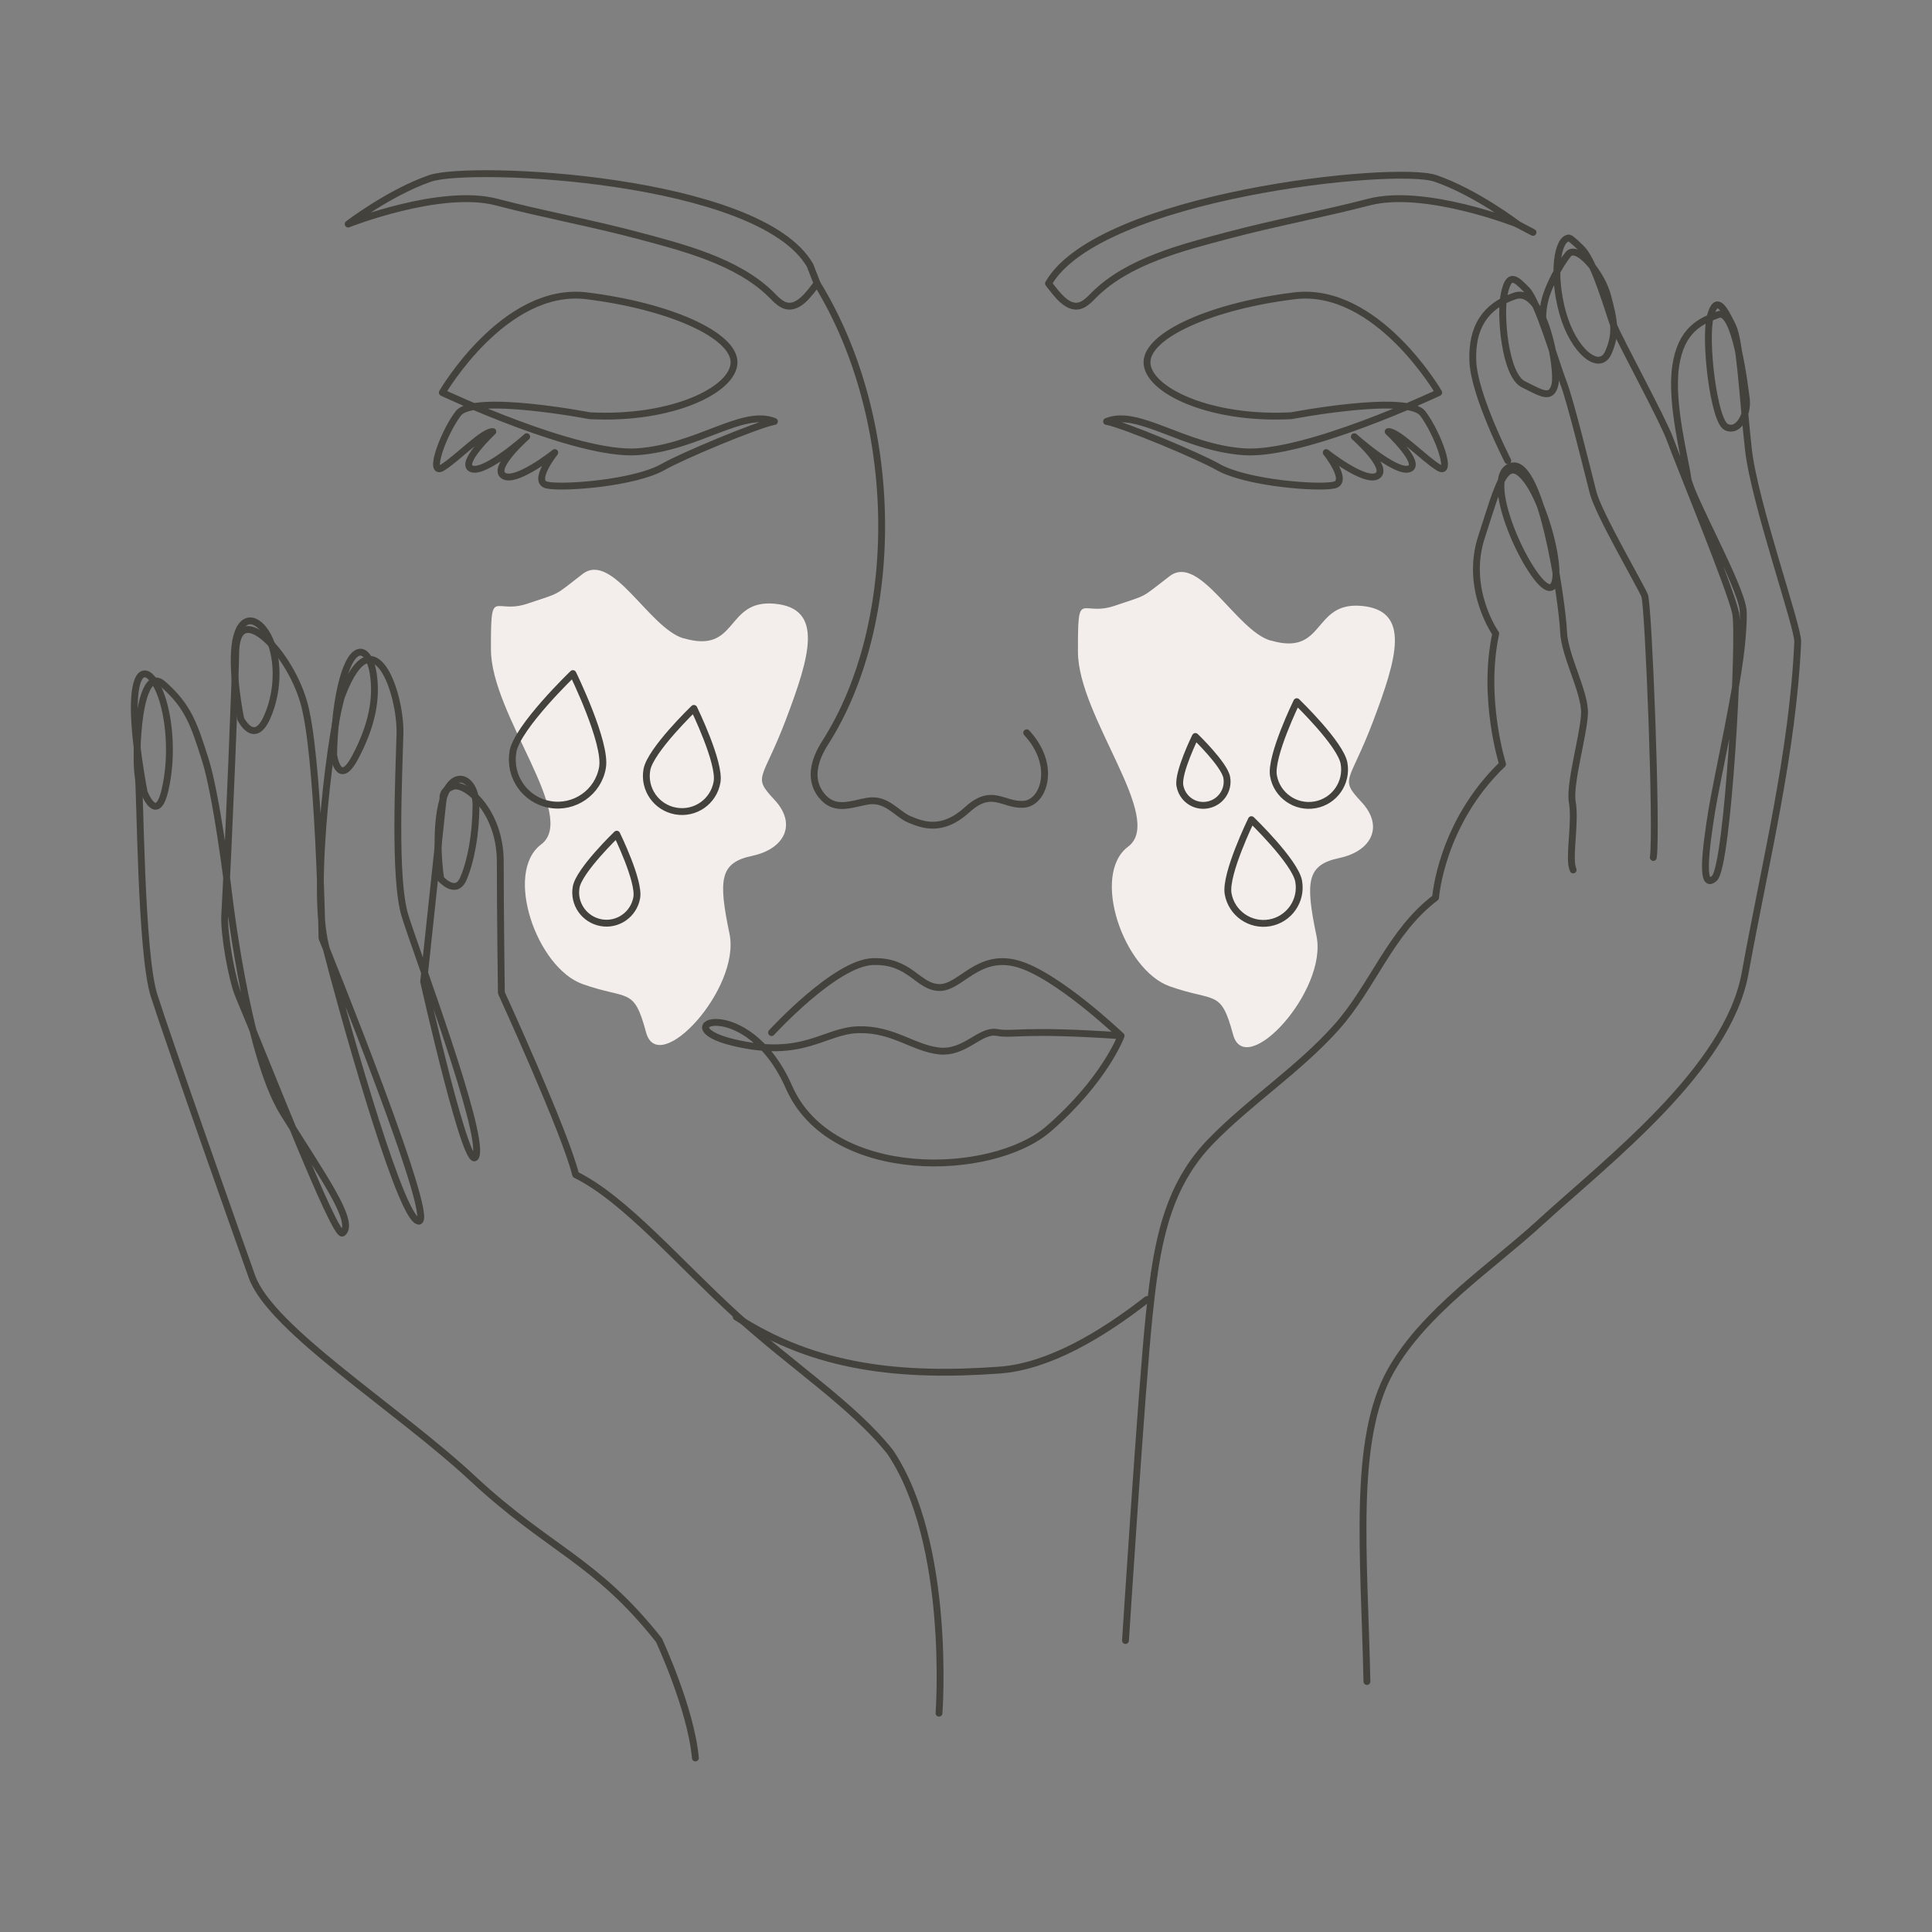 <?xml version="1.0" encoding="UTF-8"?>
<svg id="Layer_1" data-name="Layer 1" xmlns="http://www.w3.org/2000/svg" width="141" height="141" viewBox="0 0 141 141">
  <rect x="0" y="0" width="141" height="141" fill="#808080" stroke="none"/>
  <defs>
    <style>
      .cls-1 {
        fill: #f3eeeb;
      }

      .cls-2 {
        fill: none;
        stroke: #43423d;
        stroke-linecap: round;
        stroke-linejoin: round;
        stroke-width: .5px;
      }
    </style>
  </defs>
  <g>
    <path class="cls-1" d="M49.89,46.59c-2.52-.74-5.19-6.37-7.37-4.7-2.17,1.67-1.5,1.31-4.01,2.16s-2.69-1.4-2.68,3.36c.01,4.76,6.4,12.17,3.66,14.22-2.73,2.05-.32,9,3.03,10.19,3.35,1.19,3.73,.17,4.63,3.52,.9,3.35,6.92-3.17,6.09-7.19-.84-4.02-.69-5.19,1.66-5.69s3.28-2.3,1.63-4.08c-1.66-1.78-.89-1.33,.84-5.9,1.73-4.58,2.79-8.09-.84-8.42s-2.62,3.71-6.64,2.52Z"/>
    <path class="cls-1" d="M92.73,46.75c-2.52-.74-5.19-6.37-7.37-4.7s-1.5,1.31-4.01,2.16c-2.51,.85-2.69-1.4-2.68,3.36,.01,4.76,6.4,12.17,3.66,14.22s-.32,9,3.03,10.19,3.73,.17,4.63,3.52,6.92-3.17,6.09-7.19c-.84-4.02-.69-5.19,1.66-5.69s3.28-2.3,1.63-4.08c-1.66-1.78-.89-1.33,.84-5.9,1.73-4.58,2.79-8.09-.84-8.42-3.62-.33-2.62,3.71-6.64,2.52Z"/>
    <path class="cls-2" d="M81.82,75.59c-7.4-.5-7.82-.02-9.06-.24s-2.34,1.56-4.23,1.35-3.36-1.62-5.89-1.55c-2.53,.07-4,2.18-9.17,.92-5.16-1.26,1.05-3.69,4.11,3.27s14.83,6.61,18.94,3.05c4.11-3.56,5.3-6.79,5.3-6.79,0,0-4.69-4.48-7.59-5.27-2.9-.79-4.13,1.79-5.7,1.74-1.57-.05-2.1-1.99-4.84-1.89s-7.38,5.18-7.38,5.18"/>
    <path class="cls-2" d="M53.73,96.11c5.78,3.77,12.07,4.4,19.23,3.88,3.55-.26,7.42-2.55,10.75-5.15"/>
    <path class="cls-2" d="M56.52,30.76c-2.32-.95-5.59,1.9-10.01,2.21s-14.23-4.32-14.23-4.32c0,0,4.53-7.8,10.54-7.06s10.75,2.85,10.75,4.85-4.53,4.22-10.54,3.9c0,0-8.48-1.63-9.59-.16s-2.21,4.58-1.16,3.95,3-2.69,3.69-2.63c0,0-2.53,2.38-1.53,2.72s4-2.35,4-2.35c0,0-2.58,2.27-1.69,2.85s3.74-1.69,3.74-1.69c0,0-1.69,2.11-.58,2.37s6.39-.13,8.48-1.32c1.38-.79,6.8-3.06,8.11-3.32Z"/>
    <path class="cls-2" d="M80.76,30.76c2.32-.95,5.59,1.9,10.01,2.21,4.43,.32,14.23-4.32,14.23-4.32,0,0-4.53-7.8-10.54-7.06-6.01,.74-10.75,2.85-10.75,4.85s4.53,4.22,10.54,3.9c0,0,8.48-1.63,9.59-.16,1.11,1.48,2.21,4.58,1.16,3.95s-3-2.69-3.69-2.63c0,0,2.53,2.38,1.53,2.72s-4-2.35-4-2.35c0,0,2.58,2.27,1.69,2.85s-3.74-1.69-3.74-1.69c0,0,1.69,2.11,.58,2.37-1.11,.26-6.39-.13-8.48-1.32-1.38-.79-6.8-3.06-8.11-3.32Z"/>
    <path class="cls-2" d="M59.63,20.69c6.19,10.06,6.18,24.78,.59,33.52-.81,1.26-1.27,2.83-.09,4.04,.92,.94,2.07,.41,3.18,.22,1.42-.24,2.13,.95,3.08,1.34s2.37,.95,4.19-.71c1.82-1.66,2.61-.32,4.11-.4,1.5-.08,2.45-2.85,.24-5.22"/>
    <path class="cls-2" d="M76.52,20.69c3.67-6.4,25.28-8.69,28.24-7.67,2.96,1.02,5.98,3.33,5.98,3.33,0,0-6.75-2.67-10.84-1.6-3.35,.87-6.86,1.52-10.25,2.42s-7.3,1.88-9.78,4.33c-.27,.27-.53,.56-.87,.73-1.04,.52-1.93-.86-2.48-1.54"/>
    <path class="cls-2" d="M59.63,20.69c-.54,.68-1.43,2.06-2.48,1.54-.34-.17-.6-.46-.87-.73-2.48-2.45-6.51-3.46-9.78-4.33-3.39-.9-6.9-1.54-10.25-2.42-4.09-1.07-10.84,1.6-10.84,1.6,0,0,3.02-2.31,5.98-3.33,2.96-1.02,24.06-.04,27.73,6.35l.51,1.31Z"/>
    <path class="cls-2" d="M98.09,55.71c.25,1.42-.7,2.78-2.12,3.03-1.42,.25-2.78-.7-3.03-2.12s1.7-5.41,1.7-5.41c0,0,3.2,3.08,3.45,4.5Z"/>
    <path class="cls-2" d="M94.78,64.32c.25,1.42-.7,2.78-2.12,3.03-1.42,.25-2.78-.7-3.03-2.12s1.7-5.41,1.7-5.41c0,0,3.2,3.08,3.45,4.5Z"/>
    <path class="cls-2" d="M89.53,56.74c.17,.94-.46,1.84-1.41,2.01s-1.84-.46-2.01-1.41,1.13-3.59,1.13-3.59c0,0,2.12,2.04,2.29,2.99Z"/>
    <path class="cls-2" d="M37.44,54.87c-.32,1.8,.89,3.53,2.69,3.84,1.8,.32,3.53-.89,3.84-2.69,.32-1.8-2.16-6.86-2.16-6.86,0,0-4.06,3.9-4.38,5.71Z"/>
    <path class="cls-2" d="M42.05,64.74c-.22,1.22,.6,2.38,1.82,2.6s2.38-.6,2.6-1.82c.22-1.22-1.46-4.64-1.46-4.64,0,0-2.74,2.64-2.96,3.86Z"/>
    <path class="cls-2" d="M47.21,56.18c-.25,1.41,.69,2.76,2.11,3.01s2.76-.69,3.01-2.11c.25-1.41-1.69-5.38-1.69-5.38,0,0-3.18,3.06-3.43,4.48Z"/>
    <line class="cls-2" x1="110.74" y1="16.36" x2="111.88" y2="16.96"/>
    <g>
      <path class="cls-2" d="M68.53,125.03s.93-12.39-3.57-19.07c-2.74-3.43-7.21-6.32-11.18-9.94-4.31-3.93-8.17-8.51-11.77-10.29-.74-3.05-5.42-13.27-5.42-13.27,0,0-.08-5.86-.08-9.58s-2.56-5.8-3.45-5.49-.72,.92-.72,.92l-1.42,13.33s3.28,14.63,3.83,12.69c.53-1.85-4.35-14.77-5.19-17.49s-.44-10.38-.37-13.3-1.91-8.8-4.21-2.86c-.71,1.82-2.34,13.94-1.22,18.35s5.15,18.9,6.62,20.01c2.13,1.61-6.88-20.57-6.88-20.57,0,0-.22-13.5-1.35-17.28-1.12-3.78-4.95-7.61-4.95-3.43,0,1.17-.51,13.76-.8,19.06-.07,1.29,.51,4.64,1.01,5.83,2.07,4.91,7.05,17.77,7.59,17.34,1.01-.79-1.6-4.36-4.33-8.77-2.73-4.4-4.06-16.62-4.06-16.62,0,0-.81-6.58-1.63-9.16s-1.24-3.89-3.07-5.5-2.08,5.28-1.82,6.76c.15,.81,.17,12.84,1.15,15.94,.98,3.1,6.45,18.6,7.15,20.54,1.38,3.85,10.64,9.62,16.15,14.76,5.52,5.14,8.94,5.92,13.55,11.76,0,0,2.34,5.01,2.66,8.6"/>
      <path class="cls-2" d="M32.15,64.12s1.12,1.29,1.67,0,.9-3.19,.92-5.28-1.69-2.9-2.4-.53-.18,5.81-.18,5.81Z"/>
      <path class="cls-2" d="M24.34,55.04s.34,2.56,1.58,.23,1.6-4.31,1.32-6.11-1.32-2.35-2.09,0-.8,5.88-.8,5.88Z"/>
      <path class="cls-2" d="M17.57,52.47s.98,1.99,1.92-.12,.8-4.55,.06-5.94-1.97-1.66-2.35,.38,.37,5.68,.37,5.68Z"/>
      <path class="cls-2" d="M10.52,57.82s.92,2.4,1.52-.15,.31-5.49-.38-7.17-1.68-2-1.84,.47c-.16,2.46,.7,6.85,.7,6.85Z"/>
    </g>
  </g>
  <g>
    <path class="cls-2" d="M120.66,62.58c.29-1.99-.35-18.41-.63-19.11s-3.36-5.96-3.76-7.51-1.65-6.7-2.17-8.03c-.52-1.33-1.85-5.94-2.68-6.78s-1.29-1.28-1.63,.26c-.35,1.54,.05,5.97,1.38,6.63s2.03,1.15,2.31,.04-.76-7.22-2.93-6.48c-2.17,.74-3.16,2.3-3.06,4.77,.1,2.47,2.55,7.25,2.55,7.25"/>
    <path class="cls-2" d="M84.23,93c.56-3.8,1.52-7.03,4.17-9.74,2.88-2.95,6.35-5.18,9.12-8.27,2.69-3,3.94-6.98,7.25-9.48,0,0,.38-5.41,4.89-9.74,0,0-1.52-4.79-.5-9.53,0,0-2.28-3.23-1.04-7.04,1.24-3.81,1.75-6.18,3.3-4.15,1.55,2.04,2.9,7.91,1.65,7.83s-4.9-7.6-2.99-8.76c2.34-1.43,3.96,9.98,4.03,11.98,.06,1.74,1.59,4.43,1.53,5.98s-1.13,5.16-.89,6.47c.23,1.31-.18,3.53-.04,4.56,.02,.12,.05,.25,.1,.38"/>
    <path class="cls-2" d="M82.14,119.73s1.19-18.62,1.73-23.75c.11-1.03,.22-2.02,.36-2.98"/>
    <path class="cls-2" d="M99.76,122.72c-.19-9.23-1.09-17.66,1.74-22.68,2.45-4.35,7.36-7.57,10.89-10.81,4.89-4.48,13.7-11.2,14.97-18.2,1.44-7.98,3.49-16.13,3.84-24.19,.05-1.05-3.17-10.17-3.6-14.05s-.59-7.86-1.16-9.02-1.17-2.38-1.62-.68c-.45,1.7,.25,7.65,1.17,8.08s1.59-.99,1.46-2.03-.8-6.64-2.05-6.18-2.72,1.07-3.11,3.79,.71,6.77,.88,8.1,3.9,7.91,4.05,9.71c.03,.37,0,1.07-.07,1.97-.27,3.45-1.83,10.21-2.22,12.62-.49,3.05-.81,5.86,.19,4.95s1.9-17.63,1.55-19.35-4.27-11.24-4.78-12.67-3.77-7.39-4.13-8.36c-.31-.82-1.32-4.38-2.22-5.45-.16-.19-.89-.89-1.02-.9-.87,0-1.26,2.67-.47,5.48s2.69,4.33,3.33,2.88,.4-2.4-.05-4.12c-.45-1.72-2.25-3.82-2.88-3.05s-1.31,2.13-1.59,2.96-.27,1.66-.27,1.66"/>
  </g>
</svg>